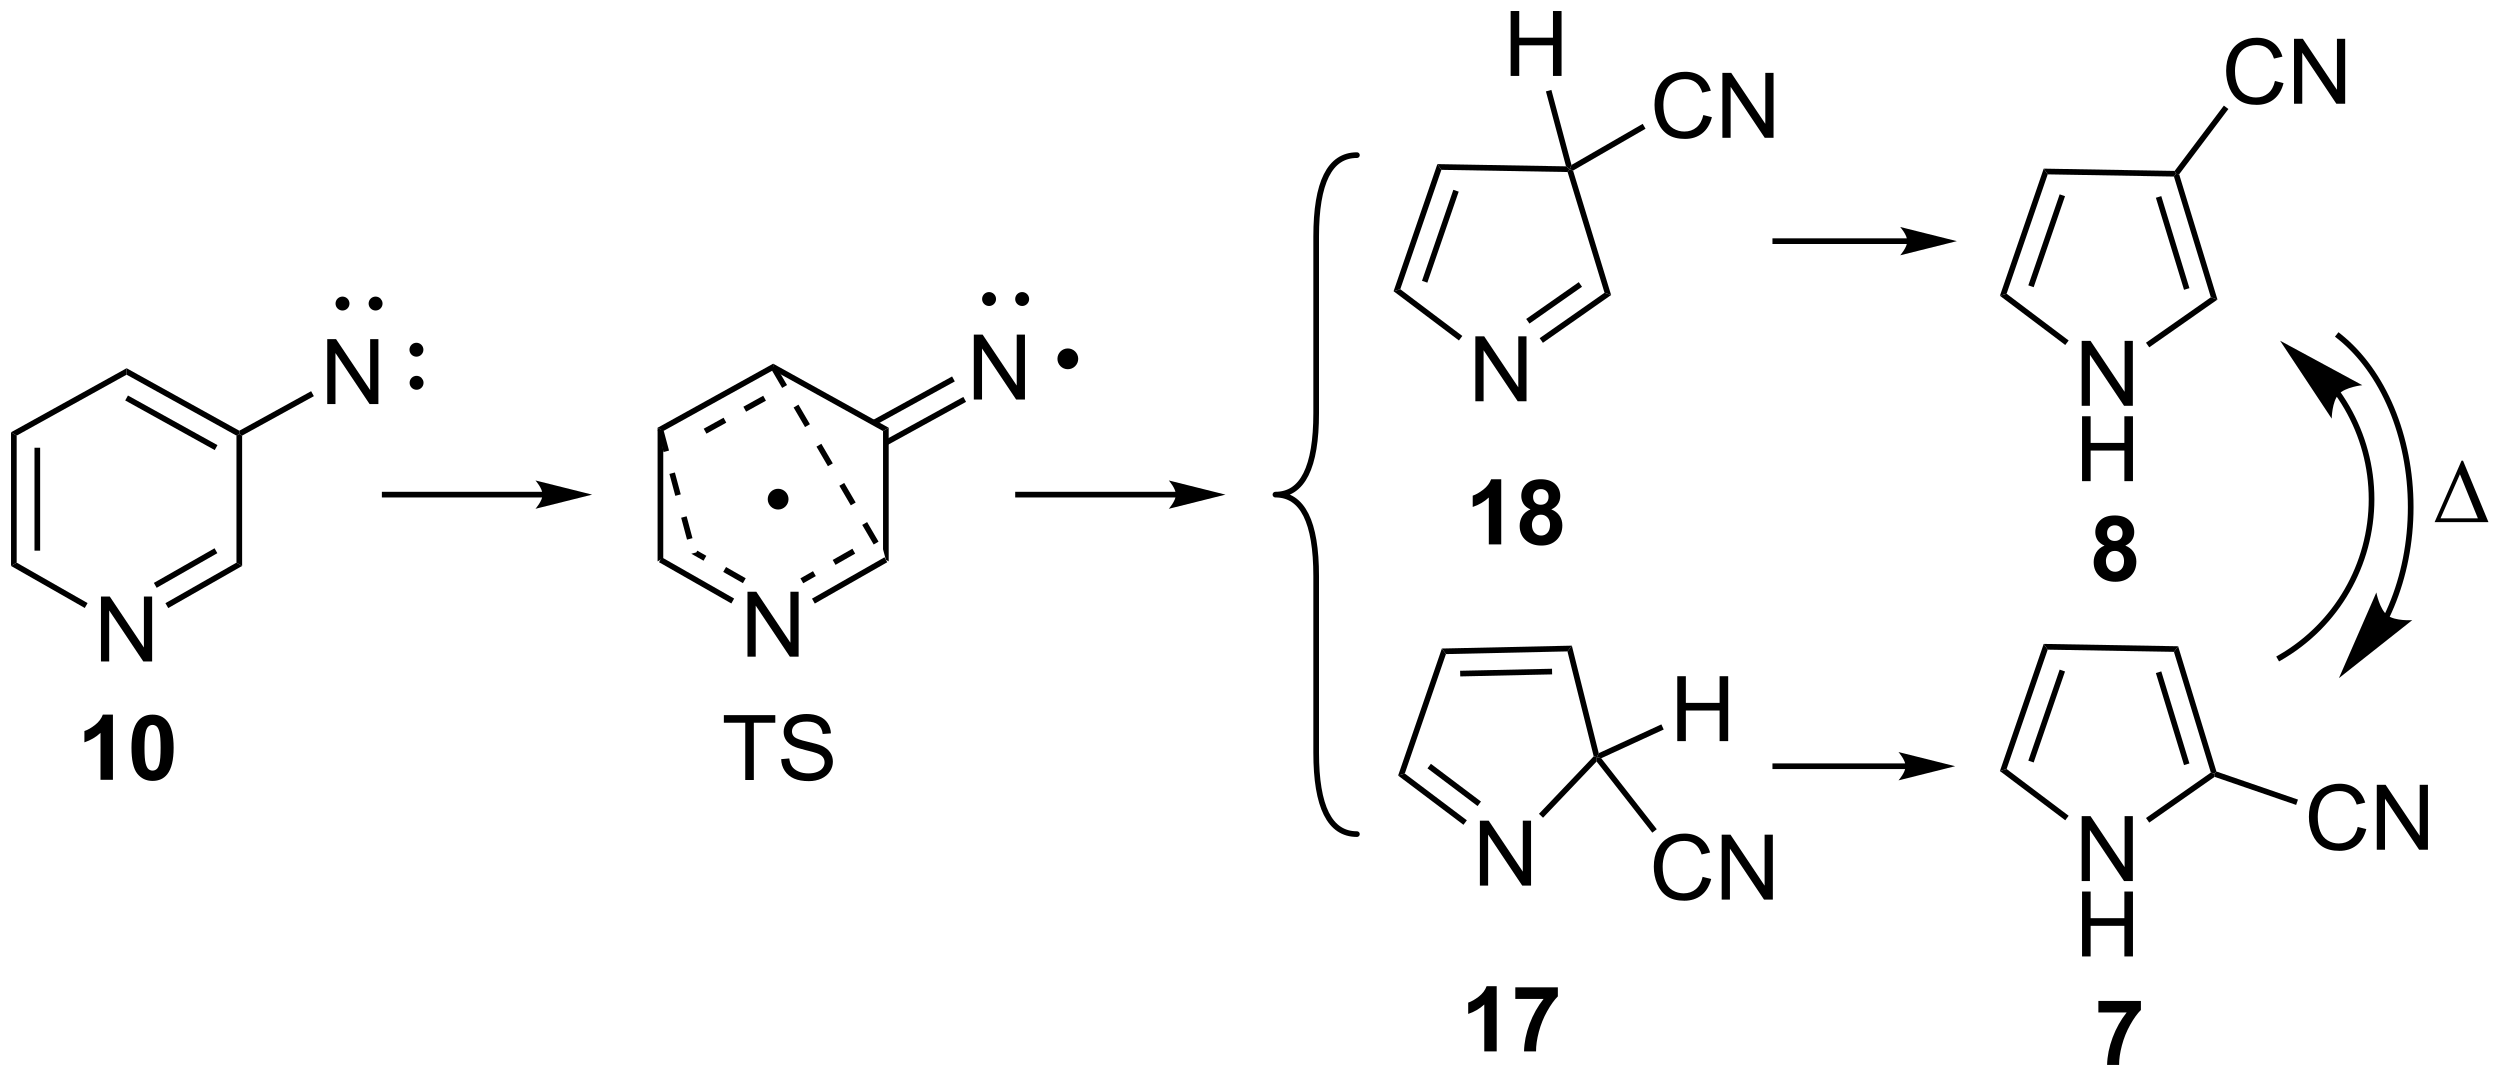 <?xml version="1.0" encoding="UTF-8"?>
<!DOCTYPE svg PUBLIC '-//W3C//DTD SVG 1.0//EN'
          'http://www.w3.org/TR/2001/REC-SVG-20010904/DTD/svg10.dtd'>
<svg stroke-dasharray="none" shape-rendering="auto" xmlns="http://www.w3.org/2000/svg" font-family="'Dialog'" text-rendering="auto" width="605" fill-opacity="1" color-interpolation="auto" color-rendering="auto" preserveAspectRatio="xMidYMid meet" font-size="12px" viewBox="0 0 605 261" fill="black" xmlns:xlink="http://www.w3.org/1999/xlink" stroke="black" image-rendering="auto" stroke-miterlimit="10" stroke-linecap="square" stroke-linejoin="miter" font-style="normal" stroke-width="1" height="261" stroke-dashoffset="0" font-weight="normal" stroke-opacity="1"
><!--Generated by the Batik Graphics2D SVG Generator--><defs id="genericDefs"
  /><g
  ><defs id="defs1"
    ><clipPath clipPathUnits="userSpaceOnUse" id="clipPath1"
      ><path d="M0.646 1.596 L227.467 1.596 L227.467 99.239 L0.646 99.239 L0.646 1.596 Z"
      /></clipPath
      ><clipPath clipPathUnits="userSpaceOnUse" id="clipPath2"
      ><path d="M-1.16 -0.049 L-1.16 94.879 L219.355 94.879 L219.355 -0.049 Z"
      /></clipPath
    ></defs
    ><g transform="scale(2.667,2.667) translate(-0.646,-1.596) matrix(1.029,0,0,1.029,1.839,1.646)"
    ><path d="M7.743 58.282 L7.743 52.556 L8.522 52.556 L11.53 57.051 L11.53 52.556 L12.256 52.556 L12.256 58.282 L11.478 58.282 L8.47 53.782 L8.47 58.282 L7.743 58.282 Z" stroke="none" clip-path="url(#clipPath2)"
    /></g
    ><g transform="matrix(2.743,0,0,2.743,3.181,0.134)"
    ><path d="M10.009 33.008 L10.009 32.437 L19.953 37.95 L19.952 38.235 L19.702 38.383 ZM9.887 35.281 L17.784 39.659 L18.027 39.222 L10.13 34.844 Z" stroke="none" clip-path="url(#clipPath2)"
    /></g
    ><g transform="matrix(2.743,0,0,2.743,3.181,0.134)"
    ><path d="M19.702 38.383 L19.952 38.235 L20.202 38.383 L20.202 49.881 L19.702 49.59 Z" stroke="none" clip-path="url(#clipPath2)"
    /></g
    ><g transform="matrix(2.743,0,0,2.743,3.181,0.134)"
    ><path d="M19.702 49.59 L20.202 49.881 L13.683 53.599 L13.435 53.165 ZM17.768 48.322 L12.414 51.376 L12.662 51.81 L18.015 48.756 Z" stroke="none" clip-path="url(#clipPath2)"
    /></g
    ><g transform="matrix(2.743,0,0,2.743,3.181,0.134)"
    ><path d="M6.567 53.157 L6.319 53.591 L-0.188 49.881 L0.312 49.59 Z" stroke="none" clip-path="url(#clipPath2)"
    /></g
    ><g transform="matrix(2.743,0,0,2.743,3.181,0.134)"
    ><path d="M0.312 49.59 L-0.188 49.881 L-0.188 38.088 L0.312 38.383 ZM2.382 48.533 L2.382 39.455 L1.883 39.455 L1.883 48.533 Z" stroke="none" clip-path="url(#clipPath2)"
    /></g
    ><g transform="matrix(2.743,0,0,2.743,3.181,0.134)"
    ><path d="M10.009 32.437 L10.009 33.008 L0.312 38.383 L-0.188 38.088 Z" stroke="none" clip-path="url(#clipPath2)"
    /></g
    ><g transform="matrix(2.743,0,0,2.743,3.181,0.134)"
    ><path d="M31.977 27.097 C31.775 27.097 31.612 26.934 31.612 26.732 C31.612 26.531 31.775 26.367 31.977 26.367 C32.178 26.367 32.341 26.531 32.341 26.732 C32.341 26.934 32.178 27.097 31.977 27.097" stroke="none" clip-path="url(#clipPath2)"
    /></g
    ><g stroke-width="0.5" transform="matrix(2.743,0,0,2.743,3.181,0.134)" stroke-linejoin="round" stroke-linecap="round"
    ><path fill="none" d="M31.977 27.097 C31.775 27.097 31.612 26.934 31.612 26.732 C31.612 26.531 31.775 26.367 31.977 26.367 C32.178 26.367 32.341 26.531 32.341 26.732 C32.341 26.934 32.178 27.097 31.977 27.097" clip-path="url(#clipPath2)"
    /></g
    ><g transform="matrix(2.743,0,0,2.743,3.181,0.134)"
    ><path d="M29.058 27.097 C28.856 27.097 28.693 26.934 28.693 26.732 C28.693 26.531 28.856 26.367 29.058 26.367 C29.259 26.367 29.423 26.531 29.423 26.732 C29.423 26.934 29.259 27.097 29.058 27.097" stroke="none" clip-path="url(#clipPath2)"
    /></g
    ><g stroke-width="0.5" transform="matrix(2.743,0,0,2.743,3.181,0.134)" stroke-linejoin="round" stroke-linecap="round"
    ><path fill="none" d="M29.058 27.097 C28.856 27.097 28.693 26.934 28.693 26.732 C28.693 26.531 28.856 26.367 29.058 26.367 C29.259 26.367 29.423 26.531 29.423 26.732 C29.423 26.934 29.259 27.097 29.058 27.097" clip-path="url(#clipPath2)"
    /></g
    ><g transform="matrix(2.743,0,0,2.743,3.181,0.134)"
    ><path d="M27.711 35.598 L27.711 29.871 L28.489 29.871 L31.497 34.366 L31.497 29.871 L32.224 29.871 L32.224 35.598 L31.445 35.598 L28.437 31.098 L28.437 35.598 L27.711 35.598 Z" stroke="none" clip-path="url(#clipPath2)"
    /></g
    ><g transform="matrix(2.743,0,0,2.743,3.181,0.134)"
    ><path d="M20.202 38.383 L19.952 38.235 L19.953 37.95 L26.29 34.464 L26.531 34.903 Z" stroke="none" clip-path="url(#clipPath2)"
    /></g
    ><g transform="matrix(2.743,0,0,2.743,3.181,0.134)"
    ><path d="M182.496 77.683 L182.496 71.956 L183.275 71.956 L186.283 76.451 L186.283 71.956 L187.01 71.956 L187.01 77.683 L186.231 77.683 L183.223 73.183 L183.223 77.683 L182.496 77.683 Z" stroke="none" clip-path="url(#clipPath2)"
    /></g
    ><g transform="matrix(2.743,0,0,2.743,3.181,0.134)"
    ><path d="M182.528 84.333 L182.528 78.606 L183.286 78.606 L183.286 80.958 L186.262 80.958 L186.262 78.606 L187.02 78.606 L187.02 84.333 L186.262 84.333 L186.262 81.632 L183.286 81.632 L183.286 84.333 L182.528 84.333 Z" stroke="none" clip-path="url(#clipPath2)"
    /></g
    ><g transform="matrix(2.743,0,0,2.743,3.181,0.134)"
    ><path d="M194.384 68.017 L194.182 68.212 L193.89 68.111 L190.634 57.461 L191.006 56.967 ZM192.002 67.305 L189.519 59.184 L189.041 59.331 L191.524 67.452 Z" stroke="none" clip-path="url(#clipPath2)"
    /></g
    ><g transform="matrix(2.743,0,0,2.743,3.181,0.134)"
    ><path d="M191.006 56.967 L190.634 57.461 L179.499 57.267 L179.145 56.76 Z" stroke="none" clip-path="url(#clipPath2)"
    /></g
    ><g transform="matrix(2.743,0,0,2.743,3.181,0.134)"
    ><path d="M179.145 56.76 L179.499 57.267 L175.873 67.796 L175.282 67.977 ZM180.553 59.028 L177.788 67.057 L178.261 67.22 L181.026 59.191 Z" stroke="none" clip-path="url(#clipPath2)"
    /></g
    ><g transform="matrix(2.743,0,0,2.743,3.181,0.134)"
    ><path d="M175.282 67.977 L175.873 67.796 L181.347 71.921 L181.046 72.32 Z" stroke="none" clip-path="url(#clipPath2)"
    /></g
    ><g transform="matrix(2.743,0,0,2.743,3.181,0.134)"
    ><path d="M188.456 72.527 L188.169 72.117 L193.89 68.111 L194.182 68.212 L194.221 68.49 Z" stroke="none" clip-path="url(#clipPath2)"
    /></g
    ><g transform="matrix(2.743,0,0,2.743,3.181,0.134)"
    ><path d="M206.847 72.91 L207.605 73.1 Q207.368 74.035 206.748 74.528 Q206.129 75.017 205.235 75.017 Q204.308 75.017 203.727 74.639 Q203.149 74.262 202.845 73.548 Q202.543 72.832 202.543 72.012 Q202.543 71.116 202.884 70.452 Q203.227 69.785 203.858 69.439 Q204.488 69.093 205.246 69.093 Q206.105 69.093 206.691 69.53 Q207.277 69.968 207.509 70.762 L206.761 70.936 Q206.564 70.311 206.183 70.028 Q205.806 69.741 205.23 69.741 Q204.571 69.741 204.126 70.059 Q203.683 70.374 203.504 70.908 Q203.324 71.442 203.324 72.007 Q203.324 72.738 203.537 73.283 Q203.751 73.827 204.199 74.098 Q204.649 74.366 205.173 74.366 Q205.808 74.366 206.248 73.999 Q206.691 73.632 206.847 72.91 ZM208.531 74.918 L208.531 69.192 L209.31 69.192 L212.317 73.686 L212.317 69.192 L213.044 69.192 L213.044 74.918 L212.265 74.918 L209.257 70.418 L209.257 74.918 L208.531 74.918 Z" stroke="none" clip-path="url(#clipPath2)"
    /></g
    ><g transform="matrix(2.743,0,0,2.743,3.181,0.134)"
    ><path d="M194.221 68.49 L194.182 68.212 L194.384 68.017 L201.578 70.494 L201.415 70.966 Z" stroke="none" clip-path="url(#clipPath2)"
    /></g
    ><g transform="matrix(2.743,0,0,2.743,3.181,0.134)"
    ><path d="M213.633 46.015 L216.008 40.596 L216.14 40.596 L218.383 46.015 L213.633 46.015 ZM217.45 45.681 L215.867 41.791 L214.156 45.681 L217.45 45.681 Z" stroke="none" clip-path="url(#clipPath2)"
    /></g
    ><g transform="matrix(2.743,0,0,2.743,3.181,0.134)"
    ><path d="M183.968 89.277 L183.968 88.259 L187.721 88.259 L187.721 89.056 Q187.257 89.511 186.776 90.368 Q186.297 91.222 186.044 92.186 Q185.791 93.15 185.797 93.907 L184.737 93.907 Q184.765 92.72 185.226 91.485 Q185.69 90.251 186.463 89.277 L183.968 89.277 Z" stroke="none" clip-path="url(#clipPath2)"
    /></g
    ><g transform="matrix(2.743,0,0,2.743,3.181,0.134)"
    ><path d="M46.707 43.339 L32.781 43.339 L32.531 43.339 L32.531 43.839 L32.781 43.839 L46.707 43.839 L46.957 43.839 L46.957 43.339 L46.707 43.339 ZM51.082 43.589 L46.082 42.339 C46.082 42.339 46.707 43.042 46.707 43.589 C46.707 44.136 46.082 44.839 46.082 44.839 Z" stroke="none" clip-path="url(#clipPath2)"
    /></g
    ><g transform="matrix(2.743,0,0,2.743,3.181,0.134)"
    ><path d="M64.786 57.883 L64.786 52.157 L65.565 52.157 L68.573 56.651 L68.573 52.157 L69.299 52.157 L69.299 57.883 L68.521 57.883 L65.513 53.383 L65.513 57.883 L64.786 57.883 Z" stroke="none" clip-path="url(#clipPath2)"
    /></g
    ><g transform="matrix(2.743,0,0,2.743,3.181,0.134)"
    ><path d="M67.728 32.984 L67.052 32.323 L67.052 32.037 L77.245 37.689 L76.745 37.983 Z" stroke="none" clip-path="url(#clipPath2)"
    /></g
    ><g transform="matrix(2.743,0,0,2.743,3.181,0.134)"
    ><path d="M76.745 37.983 L77.245 37.689 L77.245 49.481 L76.995 49.336 L76.745 48.413 Z" stroke="none" clip-path="url(#clipPath2)"
    /></g
    ><g transform="matrix(2.743,0,0,2.743,3.181,0.134)"
    ><path d="M76.871 49.119 L70.478 52.766 L70.726 53.2 L77.119 49.553 ZM74.042 48.361 L72.304 49.352 L72.552 49.786 L74.289 48.795 ZM70.567 50.343 L69.457 50.976 L69.705 51.41 L70.815 50.777 Z" stroke="none" clip-path="url(#clipPath2)"
    /></g
    ><g transform="matrix(2.743,0,0,2.743,3.181,0.134)"
    ><path d="M60.36 48.532 L60.27 48.687 L59.83 48.805 L59.83 48.805 L60.909 49.42 L61.156 48.986 L60.36 48.532 ZM62.894 49.977 L62.646 50.411 L64.383 51.402 L64.631 50.967 L62.894 49.977 ZM57.23 49.119 L56.982 49.553 L63.362 53.192 L63.61 52.758 L57.23 49.119 Z" stroke="none" clip-path="url(#clipPath2)"
    /></g
    ><g transform="matrix(2.743,0,0,2.743,3.181,0.134)"
    ><path d="M57.356 49.191 L56.856 49.481 L56.856 37.689 L57.106 37.836 L57.356 39.735 Z" stroke="none" clip-path="url(#clipPath2)"
    /></g
    ><g transform="matrix(2.743,0,0,2.743,3.181,0.134)"
    ><path d="M67.052 32.037 L67.052 32.323 L66.959 32.66 L57.398 37.96 L57.106 37.836 L56.856 37.689 ZM66.173 34.865 L64.424 35.834 L64.666 36.272 L66.415 35.302 ZM62.675 36.804 L60.925 37.773 L61.168 38.211 L62.917 37.241 Z" stroke="none" clip-path="url(#clipPath2)"
    /></g
    ><g transform="matrix(2.743,0,0,2.743,3.181,0.134)"
    ><path d="M89.02 26.698 C88.818 26.698 88.655 26.535 88.655 26.333 C88.655 26.131 88.818 25.968 89.02 25.968 C89.221 25.968 89.385 26.131 89.385 26.333 C89.385 26.535 89.221 26.698 89.02 26.698" stroke="none" clip-path="url(#clipPath2)"
    /></g
    ><g stroke-width="0.5" transform="matrix(2.743,0,0,2.743,3.181,0.134)" stroke-linejoin="round" stroke-linecap="round"
    ><path fill="none" d="M89.02 26.698 C88.818 26.698 88.655 26.535 88.655 26.333 C88.655 26.131 88.818 25.968 89.02 25.968 C89.221 25.968 89.385 26.131 89.385 26.333 C89.385 26.535 89.221 26.698 89.02 26.698" clip-path="url(#clipPath2)"
    /></g
    ><g transform="matrix(2.743,0,0,2.743,3.181,0.134)"
    ><path d="M86.101 26.698 C85.899 26.698 85.736 26.535 85.736 26.333 C85.736 26.131 85.899 25.968 86.101 25.968 C86.302 25.968 86.466 26.131 86.466 26.333 C86.466 26.535 86.302 26.698 86.101 26.698" stroke="none" clip-path="url(#clipPath2)"
    /></g
    ><g stroke-width="0.5" transform="matrix(2.743,0,0,2.743,3.181,0.134)" stroke-linejoin="round" stroke-linecap="round"
    ><path fill="none" d="M86.101 26.698 C85.899 26.698 85.736 26.535 85.736 26.333 C85.736 26.131 85.899 25.968 86.101 25.968 C86.302 25.968 86.466 26.131 86.466 26.333 C86.466 26.535 86.302 26.698 86.101 26.698" clip-path="url(#clipPath2)"
    /></g
    ><g transform="matrix(2.743,0,0,2.743,3.181,0.134)"
    ><path d="M84.754 35.198 L84.754 29.472 L85.532 29.472 L88.54 33.966 L88.54 29.472 L89.267 29.472 L89.267 35.198 L88.488 35.198 L85.48 30.698 L85.48 35.198 L84.754 35.198 Z" stroke="none" clip-path="url(#clipPath2)"
    /></g
    ><g transform="matrix(2.743,0,0,2.743,3.181,0.134)"
    ><path d="M77.116 39.23 L84.07 35.405 L83.829 34.967 L76.875 38.792 ZM76.052 37.465 L83.078 33.601 L82.837 33.163 L75.811 37.027 Z" stroke="none" clip-path="url(#clipPath2)"
    /></g
    ><g transform="matrix(2.743,0,0,2.743,3.181,0.134)"
    ><path d="M56.864 37.901 L57.382 39.833 L57.865 39.703 L57.347 37.771 ZM57.9 41.764 L58.417 43.696 L58.9 43.567 L58.382 41.635 ZM58.935 45.628 L59.452 47.56 L59.935 47.431 L59.418 45.499 Z" stroke="none" clip-path="url(#clipPath2)"
    /></g
    ><g transform="matrix(2.743,0,0,2.743,3.181,0.134)"
    ><path d="M67.49 44.655 C67.122 44.655 66.823 44.357 66.823 43.989 C66.823 43.62 67.122 43.322 67.49 43.322 C67.858 43.322 68.157 43.62 68.157 43.989 C68.157 44.357 67.858 44.655 67.49 44.655" stroke="none" clip-path="url(#clipPath2)"
    /></g
    ><g stroke-width="0.5" transform="matrix(2.743,0,0,2.743,3.181,0.134)" stroke-linejoin="round" stroke-linecap="round"
    ><path fill="none" d="M67.49 44.655 C67.122 44.655 66.823 44.357 66.823 43.989 C66.823 43.62 67.122 43.322 67.49 43.322 C67.858 43.322 68.157 43.62 68.157 43.989 C68.157 44.357 67.858 44.655 67.49 44.655" clip-path="url(#clipPath2)"
    /></g
    ><g transform="matrix(2.743,0,0,2.743,3.181,0.134)"
    ><path d="M93.048 32.276 C92.68 32.276 92.382 31.977 92.382 31.609 C92.382 31.241 92.68 30.942 93.048 30.942 C93.416 30.942 93.715 31.241 93.715 31.609 C93.715 31.977 93.416 32.276 93.048 32.276" stroke="none" clip-path="url(#clipPath2)"
    /></g
    ><g stroke-width="0.5" transform="matrix(2.743,0,0,2.743,3.181,0.134)" stroke-linejoin="round" stroke-linecap="round"
    ><path fill="none" d="M93.048 32.276 C92.68 32.276 92.382 31.977 92.382 31.609 C92.382 31.241 92.68 30.942 93.048 30.942 C93.416 30.942 93.715 31.241 93.715 31.609 C93.715 31.977 93.416 32.276 93.048 32.276" clip-path="url(#clipPath2)"
    /></g
    ><g transform="matrix(2.743,0,0,2.743,3.181,0.134)"
    ><path d="M182.496 35.751 L182.496 30.024 L183.275 30.024 L186.283 34.519 L186.283 30.024 L187.01 30.024 L187.01 35.751 L186.231 35.751 L183.223 31.251 L183.223 35.751 L182.496 35.751 Z" stroke="none" clip-path="url(#clipPath2)"
    /></g
    ><g transform="matrix(2.743,0,0,2.743,3.181,0.134)"
    ><path d="M182.528 42.401 L182.528 36.675 L183.286 36.675 L183.286 39.026 L186.262 39.026 L186.262 36.675 L187.02 36.675 L187.02 42.401 L186.262 42.401 L186.262 39.701 L183.286 39.701 L183.286 42.401 L182.528 42.401 Z" stroke="none" clip-path="url(#clipPath2)"
    /></g
    ><g transform="matrix(2.743,0,0,2.743,3.181,0.134)"
    ><path d="M194.475 26.381 L193.89 26.179 L190.634 15.529 L190.82 15.283 L191.096 15.331 ZM192.002 25.374 L189.519 17.253 L189.041 17.399 L191.524 25.52 Z" stroke="none" clip-path="url(#clipPath2)"
    /></g
    ><g transform="matrix(2.743,0,0,2.743,3.181,0.134)"
    ><path d="M190.697 15.03 L190.82 15.283 L190.634 15.529 L179.499 15.335 L179.145 14.829 Z" stroke="none" clip-path="url(#clipPath2)"
    /></g
    ><g transform="matrix(2.743,0,0,2.743,3.181,0.134)"
    ><path d="M179.145 14.829 L179.499 15.335 L175.873 25.865 L175.282 26.046 ZM180.553 17.096 L177.788 25.126 L178.261 25.289 L181.026 17.259 Z" stroke="none" clip-path="url(#clipPath2)"
    /></g
    ><g transform="matrix(2.743,0,0,2.743,3.181,0.134)"
    ><path d="M175.282 26.046 L175.873 25.865 L181.347 29.99 L181.046 30.389 Z" stroke="none" clip-path="url(#clipPath2)"
    /></g
    ><g transform="matrix(2.743,0,0,2.743,3.181,0.134)"
    ><path d="M188.456 30.595 L188.169 30.186 L193.89 26.179 L194.475 26.381 Z" stroke="none" clip-path="url(#clipPath2)"
    /></g
    ><g transform="matrix(2.743,0,0,2.743,3.181,0.134)"
    ><path d="M199.546 7.096 L200.304 7.286 Q200.067 8.221 199.447 8.713 Q198.827 9.203 197.934 9.203 Q197.007 9.203 196.426 8.825 Q195.848 8.448 195.543 7.734 Q195.241 7.018 195.241 6.198 Q195.241 5.302 195.582 4.638 Q195.926 3.971 196.556 3.625 Q197.186 3.279 197.944 3.279 Q198.804 3.279 199.39 3.716 Q199.976 4.154 200.207 4.948 L199.46 5.122 Q199.262 4.497 198.882 4.213 Q198.504 3.927 197.929 3.927 Q197.27 3.927 196.825 4.245 Q196.382 4.56 196.202 5.094 Q196.022 5.628 196.022 6.193 Q196.022 6.924 196.236 7.469 Q196.45 8.013 196.897 8.284 Q197.348 8.552 197.871 8.552 Q198.507 8.552 198.947 8.185 Q199.39 7.818 199.546 7.096 ZM201.229 9.104 L201.229 3.377 L202.008 3.377 L205.016 7.872 L205.016 3.377 L205.742 3.377 L205.742 9.104 L204.964 9.104 L201.956 4.604 L201.956 9.104 L201.229 9.104 Z" stroke="none" clip-path="url(#clipPath2)"
    /></g
    ><g transform="matrix(2.743,0,0,2.743,3.181,0.134)"
    ><path d="M191.096 15.331 L190.82 15.283 L190.697 15.03 L195.039 9.268 L195.439 9.569 Z" stroke="none" clip-path="url(#clipPath2)"
    /></g
    ><g transform="matrix(2.743,0,0,2.743,3.181,0.134)"
    ><path d="M184.509 48.086 Q184.085 47.906 183.889 47.594 Q183.697 47.279 183.697 46.904 Q183.697 46.263 184.145 45.846 Q184.593 45.427 185.416 45.427 Q186.233 45.427 186.684 45.846 Q187.134 46.263 187.134 46.904 Q187.134 47.302 186.926 47.612 Q186.72 47.922 186.345 48.086 Q186.822 48.279 187.069 48.646 Q187.319 49.013 187.319 49.492 Q187.319 50.286 186.811 50.784 Q186.306 51.279 185.468 51.279 Q184.686 51.279 184.166 50.867 Q183.554 50.383 183.554 49.539 Q183.554 49.075 183.783 48.687 Q184.014 48.297 184.509 48.086 ZM184.736 46.982 Q184.736 47.31 184.921 47.495 Q185.108 47.677 185.416 47.677 Q185.728 47.677 185.916 47.492 Q186.103 47.304 186.103 46.976 Q186.103 46.669 185.918 46.484 Q185.733 46.297 185.429 46.297 Q185.111 46.297 184.923 46.484 Q184.736 46.672 184.736 46.982 ZM184.634 49.435 Q184.634 49.888 184.866 50.143 Q185.1 50.396 185.447 50.396 Q185.788 50.396 186.009 50.151 Q186.233 49.906 186.233 49.445 Q186.233 49.044 186.007 48.799 Q185.78 48.554 185.431 48.554 Q185.03 48.554 184.832 48.833 Q184.634 49.109 184.634 49.435 Z" stroke="none" clip-path="url(#clipPath2)"
    /></g
    ><g transform="matrix(2.743,0,0,2.743,3.181,0.134)"
    ><path d="M129.003 35.352 L129.003 29.625 L129.782 29.625 L132.79 34.12 L132.79 29.625 L133.516 29.625 L133.516 35.352 L132.738 35.352 L129.73 30.852 L129.73 35.352 L129.003 35.352 Z" stroke="none" clip-path="url(#clipPath2)"
    /></g
    ><g transform="matrix(2.743,0,0,2.743,3.181,0.134)"
    ><path d="M140.981 25.981 L140.397 25.78 L137.141 15.13 L137.327 14.883 L137.624 15 Z" stroke="none" clip-path="url(#clipPath2)"
    /></g
    ><g transform="matrix(2.743,0,0,2.743,3.181,0.134)"
    ><path d="M137 14.627 L137.327 14.883 L137.141 15.13 L126.006 14.936 L125.651 14.429 Z" stroke="none" clip-path="url(#clipPath2)"
    /></g
    ><g transform="matrix(2.743,0,0,2.743,3.181,0.134)"
    ><path d="M125.651 14.429 L126.006 14.936 L122.38 25.466 L121.789 25.646 ZM127.06 16.697 L124.295 24.727 L124.768 24.889 L127.533 16.86 Z" stroke="none" clip-path="url(#clipPath2)"
    /></g
    ><g transform="matrix(2.743,0,0,2.743,3.181,0.134)"
    ><path d="M121.789 25.646 L122.38 25.466 L127.854 29.59 L127.553 29.99 Z" stroke="none" clip-path="url(#clipPath2)"
    /></g
    ><g transform="matrix(2.743,0,0,2.743,3.181,0.134)"
    ><path d="M134.962 30.196 L134.675 29.786 L140.397 25.78 L140.981 25.981 ZM133.775 28.5 L138.413 25.252 L138.126 24.843 L133.488 28.091 Z" stroke="none" clip-path="url(#clipPath2)"
    /></g
    ><g transform="matrix(2.743,0,0,2.743,3.181,0.134)"
    ><path d="M149.114 10.1 L149.872 10.29 Q149.635 11.225 149.015 11.718 Q148.395 12.207 147.502 12.207 Q146.575 12.207 145.994 11.83 Q145.416 11.452 145.112 10.738 Q144.81 10.022 144.81 9.202 Q144.81 8.306 145.151 7.642 Q145.494 6.975 146.125 6.629 Q146.755 6.283 147.513 6.283 Q148.372 6.283 148.958 6.72 Q149.544 7.158 149.776 7.952 L149.028 8.126 Q148.83 7.501 148.45 7.218 Q148.073 6.931 147.497 6.931 Q146.838 6.931 146.393 7.249 Q145.95 7.564 145.77 8.098 Q145.591 8.632 145.591 9.197 Q145.591 9.928 145.804 10.473 Q146.018 11.017 146.466 11.288 Q146.916 11.556 147.44 11.556 Q148.075 11.556 148.515 11.189 Q148.958 10.822 149.114 10.1 ZM150.798 12.108 L150.798 6.382 L151.577 6.382 L154.584 10.876 L154.584 6.382 L155.311 6.382 L155.311 12.108 L154.532 12.108 L151.524 7.608 L151.524 12.108 L150.798 12.108 Z" stroke="none" clip-path="url(#clipPath2)"
    /></g
    ><g transform="matrix(2.743,0,0,2.743,3.181,0.134)"
    ><path d="M137.624 15 L137.327 14.883 L137.484 14.504 L143.766 10.877 L144.016 11.31 Z" stroke="none" clip-path="url(#clipPath2)"
    /></g
    ><g transform="matrix(2.743,0,0,2.743,3.181,0.134)"
    ><path d="M131.286 47.982 L130.19 47.982 L130.19 43.844 Q129.588 44.407 128.77 44.677 L128.77 43.68 Q129.2 43.539 129.702 43.149 Q130.208 42.755 130.395 42.232 L131.286 42.232 L131.286 47.982 ZM133.868 44.891 Q133.443 44.711 133.248 44.399 Q133.055 44.084 133.055 43.709 Q133.055 43.068 133.503 42.651 Q133.951 42.232 134.774 42.232 Q135.592 42.232 136.042 42.651 Q136.493 43.068 136.493 43.709 Q136.493 44.107 136.285 44.417 Q136.079 44.727 135.704 44.891 Q136.18 45.084 136.428 45.451 Q136.678 45.818 136.678 46.297 Q136.678 47.092 136.17 47.589 Q135.665 48.084 134.826 48.084 Q134.045 48.084 133.524 47.672 Q132.912 47.188 132.912 46.344 Q132.912 45.88 133.141 45.492 Q133.373 45.102 133.868 44.891 ZM134.094 43.787 Q134.094 44.115 134.279 44.3 Q134.467 44.482 134.774 44.482 Q135.087 44.482 135.274 44.297 Q135.462 44.11 135.462 43.782 Q135.462 43.474 135.277 43.289 Q135.092 43.102 134.787 43.102 Q134.469 43.102 134.282 43.289 Q134.094 43.477 134.094 43.787 ZM133.993 46.24 Q133.993 46.693 134.225 46.948 Q134.459 47.201 134.805 47.201 Q135.147 47.201 135.368 46.956 Q135.592 46.711 135.592 46.25 Q135.592 45.849 135.365 45.605 Q135.139 45.36 134.79 45.36 Q134.389 45.36 134.191 45.638 Q133.993 45.914 133.993 46.24 Z" stroke="none" clip-path="url(#clipPath2)"
    /></g
    ><g transform="matrix(2.743,0,0,2.743,3.181,0.134)"
    ><path d="M132.116 6.65 L132.116 0.923 L132.874 0.923 L132.874 3.275 L135.85 3.275 L135.85 0.923 L136.608 0.923 L136.608 6.65 L135.85 6.65 L135.85 3.95 L132.874 3.95 L132.874 6.65 L132.116 6.65 Z" stroke="none" clip-path="url(#clipPath2)"
    /></g
    ><g transform="matrix(2.743,0,0,2.743,3.181,0.134)"
    ><path d="M137.484 14.504 L137.327 14.883 L137 14.627 L135.228 8.015 L135.711 7.885 Z" stroke="none" clip-path="url(#clipPath2)"
    /></g
    ><g transform="matrix(2.743,0,0,2.743,3.181,0.134)"
    ><path d="M167.108 20.976 L155.464 20.976 L155.214 20.976 L155.214 21.476 L155.464 21.476 L167.108 21.476 L167.358 21.476 L167.358 20.976 L167.108 20.976 ZM171.483 21.226 L166.483 19.976 C166.483 19.976 167.108 20.679 167.108 21.226 C167.108 21.773 166.483 22.476 166.483 22.476 Z" stroke="none" clip-path="url(#clipPath2)"
    /></g
    ><g transform="matrix(2.743,0,0,2.743,3.181,0.134)"
    ><path d="M129.403 78.082 L129.403 72.356 L130.181 72.356 L133.189 76.85 L133.189 72.356 L133.916 72.356 L133.916 78.082 L133.137 78.082 L130.129 73.582 L130.129 78.082 L129.403 78.082 Z" stroke="none" clip-path="url(#clipPath2)"
    /></g
    ><g transform="matrix(2.743,0,0,2.743,3.181,0.134)"
    ><path d="M139.888 66.398 L139.719 66.751 L139.443 66.679 L137.128 57.422 L137.517 56.913 Z" stroke="none" clip-path="url(#clipPath2)"
    /></g
    ><g transform="matrix(2.743,0,0,2.743,3.181,0.134)"
    ><path d="M137.517 56.913 L137.128 57.422 L126.408 57.659 L126.048 57.167 ZM135.766 58.95 L127.658 59.129 L127.669 59.629 L135.777 59.449 Z" stroke="none" clip-path="url(#clipPath2)"
    /></g
    ><g transform="matrix(2.743,0,0,2.743,3.181,0.134)"
    ><path d="M126.048 57.167 L126.408 57.659 L122.779 68.196 L122.188 68.377 Z" stroke="none" clip-path="url(#clipPath2)"
    /></g
    ><g transform="matrix(2.743,0,0,2.743,3.181,0.134)"
    ><path d="M122.188 68.377 L122.779 68.196 L128.253 72.321 L127.952 72.72 ZM124.78 67.738 L129.198 71.067 L129.499 70.667 L125.081 67.338 Z" stroke="none" clip-path="url(#clipPath2)"
    /></g
    ><g transform="matrix(2.743,0,0,2.743,3.181,0.134)"
    ><path d="M134.975 72.096 L134.613 71.751 L139.443 66.679 L139.719 66.751 L139.7 67.134 Z" stroke="none" clip-path="url(#clipPath2)"
    /></g
    ><g transform="matrix(2.743,0,0,2.743,3.181,0.134)"
    ><path d="M149.052 77.311 L149.809 77.501 Q149.572 78.436 148.953 78.928 Q148.333 79.417 147.44 79.417 Q146.512 79.417 145.932 79.04 Q145.354 78.662 145.049 77.949 Q144.747 77.233 144.747 76.412 Q144.747 75.516 145.088 74.852 Q145.432 74.186 146.062 73.839 Q146.692 73.493 147.45 73.493 Q148.309 73.493 148.895 73.93 Q149.481 74.368 149.713 75.162 L148.966 75.337 Q148.768 74.712 148.387 74.428 Q148.01 74.141 147.434 74.141 Q146.775 74.141 146.33 74.459 Q145.887 74.774 145.708 75.308 Q145.528 75.842 145.528 76.407 Q145.528 77.139 145.742 77.683 Q145.955 78.227 146.403 78.498 Q146.854 78.766 147.377 78.766 Q148.012 78.766 148.453 78.399 Q148.895 78.032 149.052 77.311 ZM150.735 79.318 L150.735 73.592 L151.514 73.592 L154.522 78.087 L154.522 73.592 L155.248 73.592 L155.248 79.318 L154.47 79.318 L151.462 74.818 L151.462 79.318 L150.735 79.318 Z" stroke="none" clip-path="url(#clipPath2)"
    /></g
    ><g transform="matrix(2.743,0,0,2.743,3.181,0.134)"
    ><path d="M139.7 67.134 L139.719 66.751 L140.11 66.847 L145.008 73.106 L144.614 73.414 Z" stroke="none" clip-path="url(#clipPath2)"
    /></g
    ><g transform="matrix(2.743,0,0,2.743,3.181,0.134)"
    ><path d="M130.886 92.709 L129.79 92.709 L129.79 88.571 Q129.189 89.134 128.371 89.404 L128.371 88.407 Q128.8 88.266 129.303 87.876 Q129.808 87.483 129.996 86.959 L130.886 86.959 L130.886 92.709 ZM132.528 88.079 L132.528 87.061 L136.281 87.061 L136.281 87.858 Q135.817 88.313 135.336 89.17 Q134.857 90.024 134.604 90.988 Q134.351 91.951 134.357 92.709 L133.297 92.709 Q133.325 91.522 133.786 90.287 Q134.25 89.053 135.023 88.079 L132.528 88.079 Z" stroke="none" clip-path="url(#clipPath2)"
    /></g
    ><g transform="matrix(2.743,0,0,2.743,3.181,0.134)"
    ><path d="M146.817 65.337 L146.817 59.61 L147.574 59.61 L147.574 61.962 L150.551 61.962 L150.551 59.61 L151.309 59.61 L151.309 65.337 L150.551 65.337 L150.551 62.636 L147.574 62.636 L147.574 65.337 L146.817 65.337 Z" stroke="none" clip-path="url(#clipPath2)"
    /></g
    ><g transform="matrix(2.743,0,0,2.743,3.181,0.134)"
    ><path d="M140.11 66.847 L139.719 66.751 L139.888 66.398 L145.412 63.859 L145.621 64.313 Z" stroke="none" clip-path="url(#clipPath2)"
    /></g
    ><g stroke-width="0.5" transform="matrix(2.743,0,0,2.743,3.181,0.134)" stroke-linejoin="round" stroke-linecap="round"
    ><path fill="none" d="M118.553 13.638 Q114.959 13.638 114.959 20.826 L114.959 36.401 Q114.959 43.589 111.365 43.589 Q114.959 43.589 114.959 50.778 L114.959 66.352 Q114.959 73.54 118.553 73.54" clip-path="url(#clipPath2)"
    /></g
    ><g transform="matrix(2.743,0,0,2.743,3.181,0.134)"
    ><path d="M204.93 34.851 C204.955 34.886 204.98 34.922 205.004 34.957 C205.053 35.028 205.101 35.099 205.149 35.17 C205.339 35.455 205.52 35.747 205.691 36.044 C207.063 38.419 207.82 41.149 207.82 43.989 C207.82 49.665 204.792 54.911 199.876 57.749 L199.659 57.874 L199.909 58.307 L200.126 58.182 C205.197 55.255 208.32 49.844 208.32 43.989 C208.32 41.062 207.54 38.245 206.125 35.794 C205.948 35.488 205.761 35.187 205.565 34.893 C205.516 34.819 205.466 34.746 205.416 34.673 C205.39 34.636 205.365 34.6 205.34 34.564 L205.196 34.359 L204.787 34.647 L204.93 34.851 ZM200.001 30.011 L204.554 36.887 C204.554 36.887 204.575 35.382 205.166 34.736 C205.756 34.09 207.254 33.935 207.254 33.935 Z" stroke="none" clip-path="url(#clipPath2)"
    /></g
    ><g transform="matrix(2.743,0,0,2.743,3.181,0.134)"
    ><path d="M209.663 54.379 L209.664 54.377 L209.666 54.373 L209.669 54.366 L209.676 54.351 C209.695 54.311 209.714 54.271 209.733 54.231 C209.77 54.151 209.807 54.071 209.844 53.99 C209.917 53.828 209.988 53.665 210.057 53.5 C211.163 50.865 211.773 47.84 211.773 44.695 C211.773 41.55 211.163 38.525 210.057 35.89 C208.948 33.247 207.339 30.998 205.347 29.416 L205.152 29.261 L204.841 29.653 L205.037 29.808 C206.963 31.337 208.519 33.518 209.596 36.084 C210.676 38.657 211.273 41.617 211.273 44.695 C211.273 47.773 210.676 50.733 209.596 53.306 C209.529 53.467 209.459 53.626 209.388 53.784 C209.353 53.863 209.316 53.941 209.28 54.019 C209.262 54.058 209.243 54.097 209.225 54.136 L209.218 54.151 L209.214 54.158 L209.213 54.162 L209.212 54.163 L209.104 54.388 L209.554 54.605 L209.663 54.379 ZM205.192 59.778 L211.66 54.663 C211.66 54.663 210.159 54.768 209.466 54.234 C208.773 53.7 208.492 52.221 208.492 52.221 Z" stroke="none" clip-path="url(#clipPath2)"
    /></g
    ><g transform="matrix(2.743,0,0,2.743,3.181,0.134)"
    ><path d="M166.959 67.3 L155.464 67.3 L155.214 67.3 L155.214 67.8 L155.464 67.8 L166.959 67.8 L167.209 67.8 L167.209 67.3 L166.959 67.3 ZM171.334 67.55 L166.334 66.3 C166.334 66.3 166.959 67.003 166.959 67.55 C166.959 68.097 166.334 68.8 166.334 68.8 Z" stroke="none" clip-path="url(#clipPath2)"
    /></g
    ><g transform="matrix(2.743,0,0,2.743,3.181,0.134)"
    ><path d="M64.59 68.768 L64.59 63.716 L62.702 63.716 L62.702 63.041 L67.241 63.041 L67.241 63.716 L65.347 63.716 L65.347 68.768 L64.59 68.768 ZM67.76 66.927 L68.476 66.864 Q68.526 67.294 68.711 67.57 Q68.898 67.846 69.289 68.016 Q69.679 68.185 70.166 68.185 Q70.601 68.185 70.932 68.057 Q71.265 67.927 71.427 67.703 Q71.588 67.479 71.588 67.213 Q71.588 66.943 71.432 66.742 Q71.276 66.541 70.916 66.403 Q70.687 66.315 69.898 66.125 Q69.109 65.935 68.791 65.768 Q68.382 65.552 68.179 65.234 Q67.979 64.916 67.979 64.521 Q67.979 64.088 68.224 63.711 Q68.471 63.333 68.942 63.138 Q69.416 62.943 69.995 62.943 Q70.632 62.943 71.117 63.148 Q71.604 63.354 71.864 63.752 Q72.127 64.151 72.148 64.653 L71.422 64.708 Q71.362 64.166 71.023 63.891 Q70.687 63.612 70.026 63.612 Q69.338 63.612 69.023 63.864 Q68.711 64.114 68.711 64.471 Q68.711 64.778 68.932 64.979 Q69.151 65.177 70.075 65.388 Q71 65.596 71.343 65.752 Q71.843 65.982 72.08 66.336 Q72.32 66.69 72.32 67.151 Q72.32 67.607 72.057 68.013 Q71.797 68.416 71.304 68.643 Q70.815 68.867 70.203 68.867 Q69.424 68.867 68.898 68.641 Q68.375 68.411 68.075 67.958 Q67.776 67.502 67.76 66.927 Z" stroke="none" clip-path="url(#clipPath2)"
    /></g
    ><g transform="matrix(2.743,0,0,2.743,3.181,0.134)"
    ><path d="M66.836 32.449 L67.845 34.176 L68.277 33.924 L67.268 32.197 ZM68.855 35.903 L69.864 37.63 L70.295 37.377 L69.286 35.651 ZM70.873 39.356 L71.882 41.083 L72.314 40.831 L71.305 39.104 ZM72.891 42.81 L73.9 44.536 L74.332 44.284 L73.323 42.557 ZM74.909 46.263 L75.919 47.99 L76.35 47.737 L75.341 46.011 Z" stroke="none" clip-path="url(#clipPath2)"
    /></g
    ><g transform="matrix(2.743,0,0,2.743,3.181,0.134)"
    ><path d="M8.803 68.748 L7.707 68.748 L7.707 64.61 Q7.105 65.173 6.287 65.444 L6.287 64.446 Q6.717 64.306 7.22 63.915 Q7.725 63.522 7.912 62.998 L8.803 62.998 L8.803 68.748 ZM12.299 62.998 Q13.133 62.998 13.601 63.592 Q14.159 64.295 14.159 65.923 Q14.159 67.548 13.596 68.259 Q13.133 68.847 12.299 68.847 Q11.463 68.847 10.95 68.204 Q10.44 67.561 10.44 65.912 Q10.44 64.295 11.002 63.584 Q11.469 62.998 12.299 62.998 ZM12.299 63.907 Q12.101 63.907 11.945 64.035 Q11.789 64.162 11.703 64.49 Q11.588 64.915 11.588 65.923 Q11.588 66.931 11.69 67.308 Q11.791 67.686 11.945 67.811 Q12.101 67.936 12.299 67.936 Q12.5 67.936 12.656 67.808 Q12.812 67.681 12.898 67.353 Q13.01 66.931 13.01 65.923 Q13.01 64.915 12.909 64.54 Q12.807 64.162 12.653 64.035 Q12.5 63.907 12.299 63.907 Z" stroke="none" clip-path="url(#clipPath2)"
    /></g
    ><g transform="matrix(2.743,0,0,2.743,3.181,0.134)"
    ><path d="M35.593 34.089 C35.391 34.089 35.228 33.926 35.228 33.724 C35.228 33.523 35.391 33.359 35.593 33.359 C35.794 33.359 35.957 33.523 35.957 33.724 C35.957 33.926 35.794 34.089 35.593 34.089" stroke="none" clip-path="url(#clipPath2)"
    /></g
    ><g stroke-width="0.5" transform="matrix(2.743,0,0,2.743,3.181,0.134)" stroke-linejoin="round" stroke-linecap="round"
    ><path fill="none" d="M35.593 34.089 C35.391 34.089 35.228 33.926 35.228 33.724 C35.228 33.523 35.391 33.359 35.593 33.359 C35.794 33.359 35.957 33.523 35.957 33.724 C35.957 33.926 35.794 34.089 35.593 34.089" clip-path="url(#clipPath2)"
    /></g
    ><g transform="matrix(2.743,0,0,2.743,3.181,0.134)"
    ><path d="M35.58 31.17 C35.379 31.17 35.215 31.007 35.215 30.805 C35.215 30.604 35.379 30.441 35.58 30.441 C35.782 30.441 35.945 30.604 35.945 30.805 C35.945 31.007 35.782 31.17 35.58 31.17" stroke="none" clip-path="url(#clipPath2)"
    /></g
    ><g stroke-width="0.5" transform="matrix(2.743,0,0,2.743,3.181,0.134)" stroke-linejoin="round" stroke-linecap="round"
    ><path fill="none" d="M35.58 31.17 C35.379 31.17 35.215 31.007 35.215 30.805 C35.215 30.604 35.379 30.441 35.58 30.441 C35.782 30.441 35.945 30.604 35.945 30.805 C35.945 31.007 35.782 31.17 35.58 31.17" clip-path="url(#clipPath2)"
    /></g
    ><g transform="matrix(2.743,0,0,2.743,3.181,0.134)"
    ><path d="M102.582 43.339 L88.656 43.339 L88.406 43.339 L88.406 43.839 L88.656 43.839 L102.582 43.839 L102.832 43.839 L102.832 43.339 L102.582 43.339 ZM106.957 43.589 L101.957 42.339 C101.957 42.339 102.582 43.042 102.582 43.589 C102.582 44.136 101.957 44.839 101.957 44.839 Z" stroke="none" clip-path="url(#clipPath2)"
    /></g
  ></g
></svg
>
